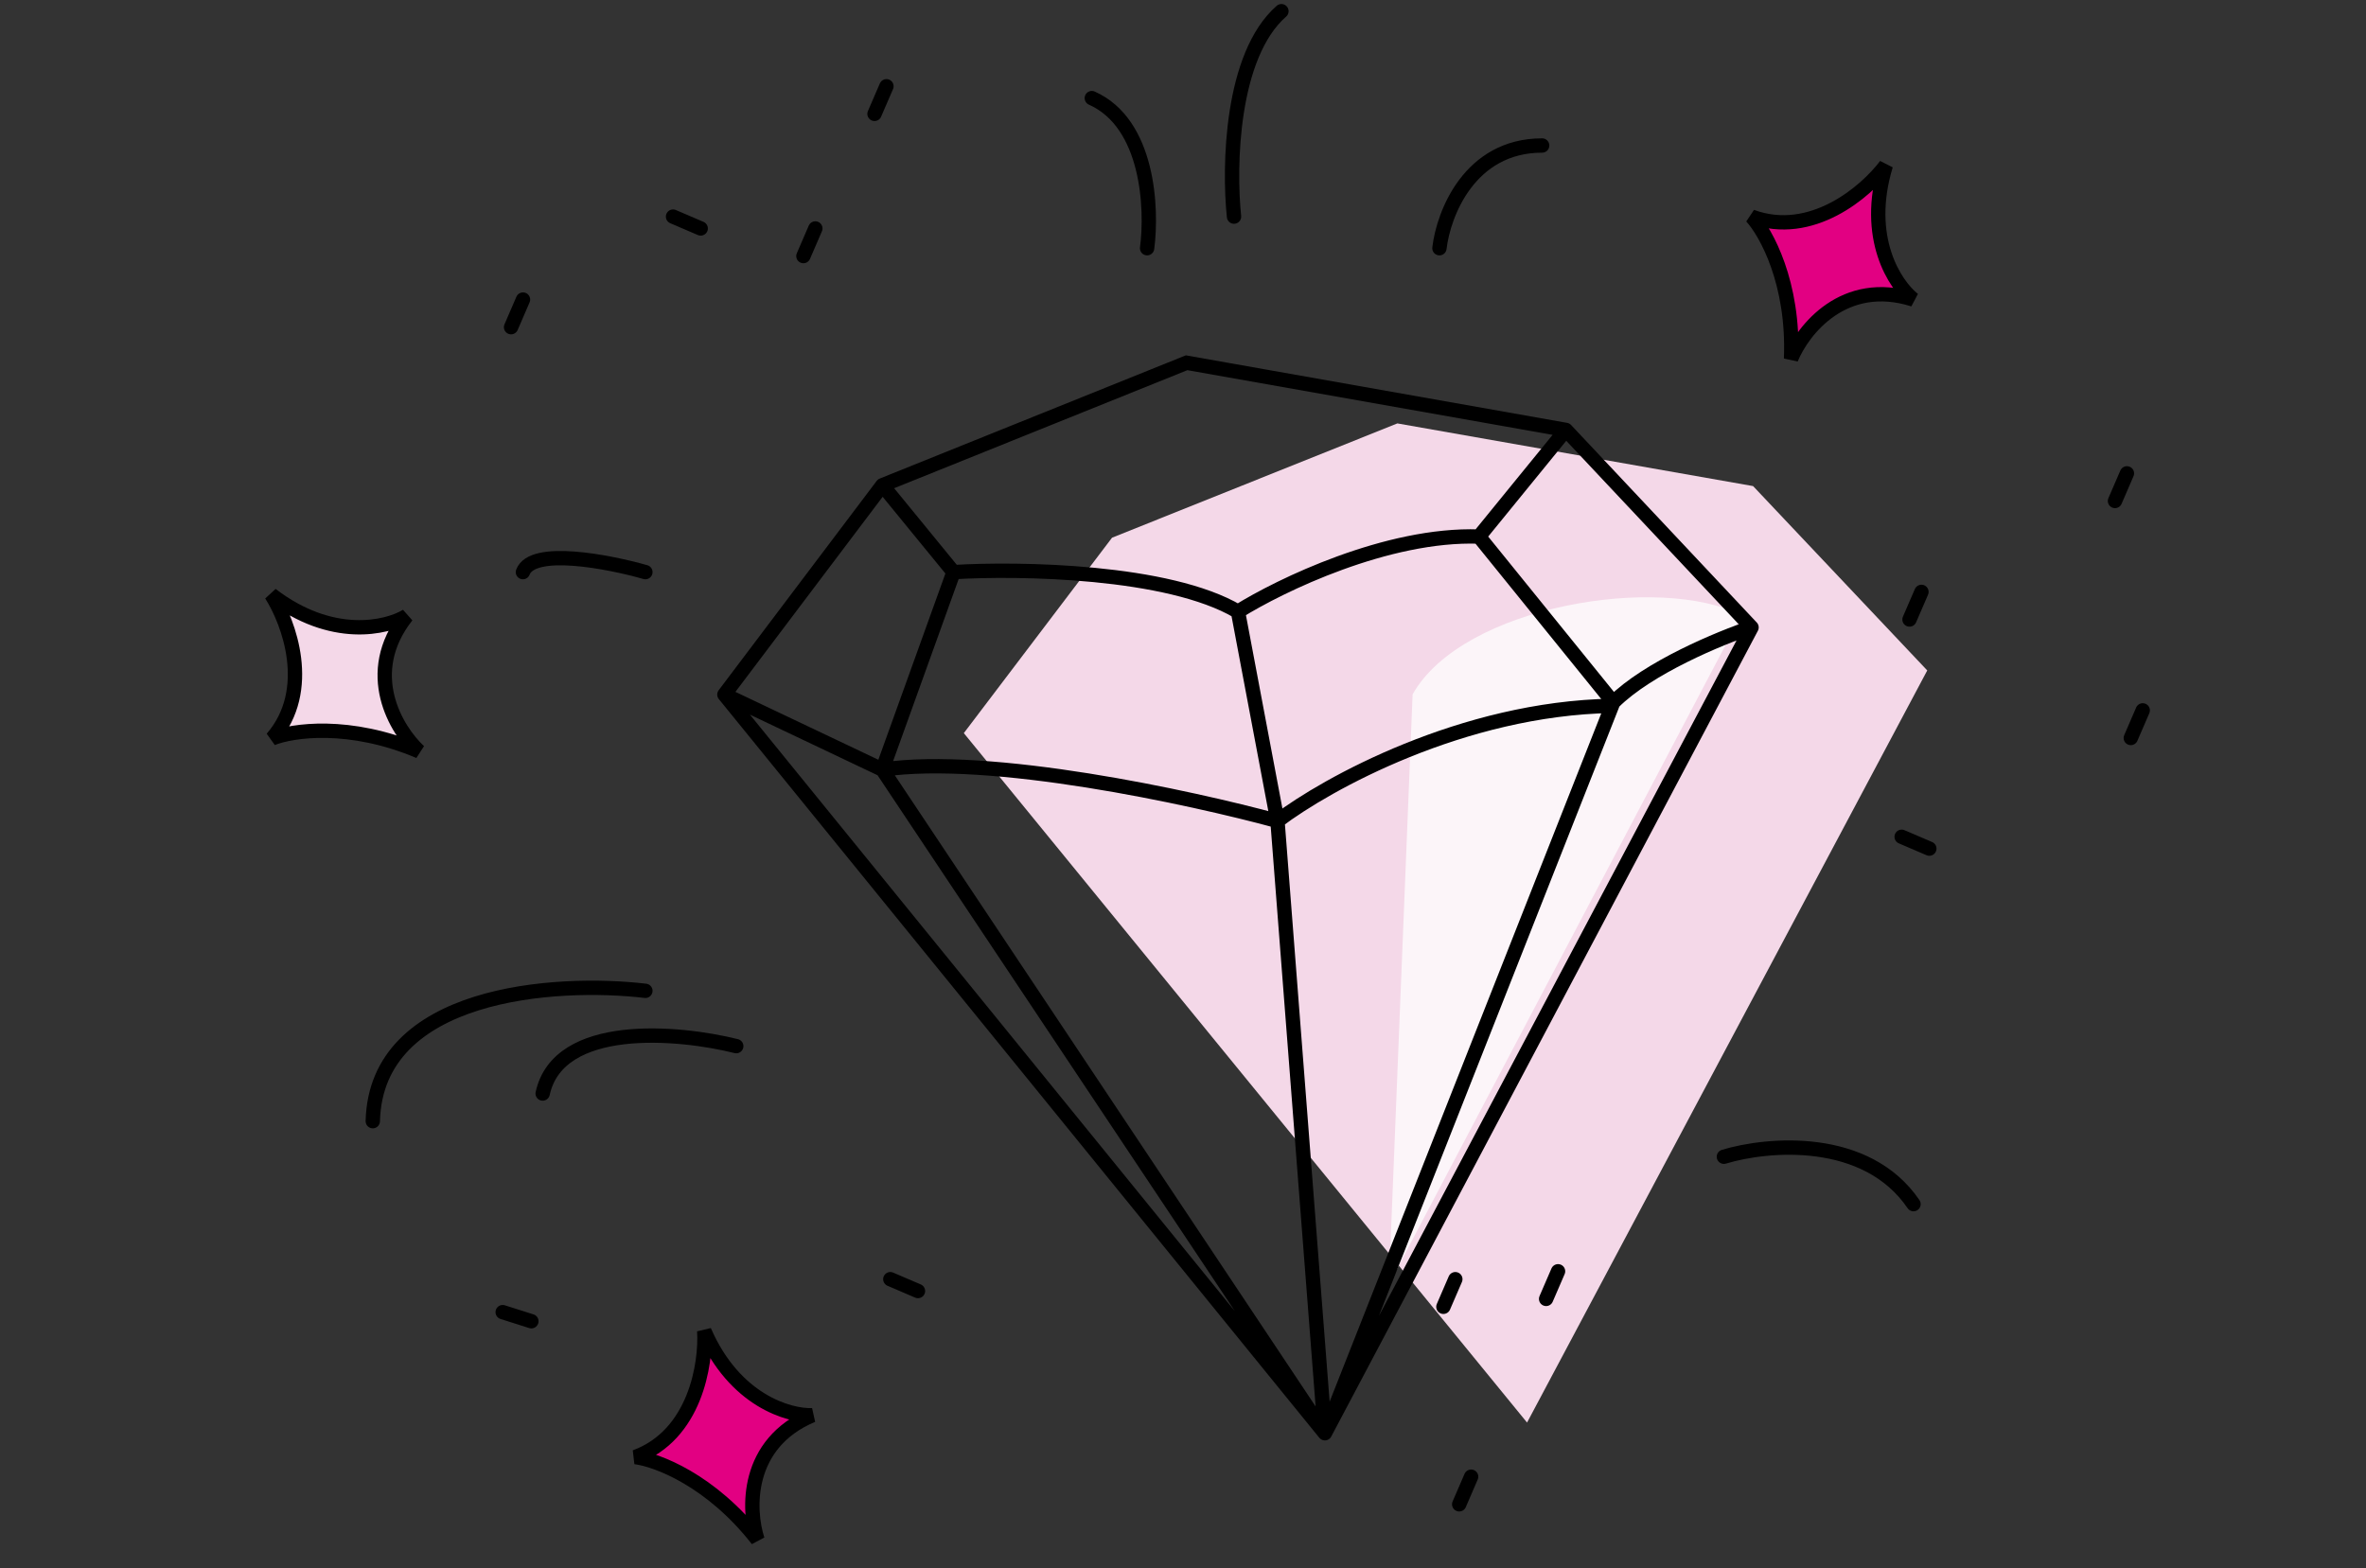 <?xml version="1.0" encoding="UTF-8"?> <svg xmlns="http://www.w3.org/2000/svg" width="528" height="350" viewBox="0 0 528 350" fill="none"><rect x="0" y="0" width="528" height="350" fill="#333333" stroke="none"/> <path d="M430.087 149.633L340.78 317.5L215.087 163.622L248.164 120.009L311.837 94.5L391.222 108.489L430.087 149.633Z" fill="#F4D8E8"></path> <path d="M315.241 154.966L309.947 286.668L388.585 137.305C370.675 128.112 326.462 135.065 315.241 154.966Z" fill="#FCF5F9"></path> <path d="M295.662 319.881L390.877 140.032M295.662 319.881L359.723 157.535M295.662 319.881L285.083 183.231M295.662 319.881L196.922 171.77M295.662 319.881L161.657 155.019M390.877 140.032C383.824 142.383 367.778 149.024 360.02 156.782M390.877 140.032L349.441 95.951M360.02 156.782L359.723 157.535M360.02 156.782L330.045 119.754M285.083 183.231C296.052 174.916 326.337 158.137 359.723 157.535M285.083 183.231C265.688 177.941 220.902 168.243 196.922 171.77M285.083 183.231L276.267 136.505M196.922 171.77L161.657 155.019M196.922 171.77L212.791 127.689M161.657 155.019L196.922 108.294M196.922 108.294L212.791 127.689M196.922 108.294L264.806 80.963L349.441 95.951M212.791 127.689C227.484 126.807 260.751 127.336 276.267 136.505M276.267 136.505C285.671 130.628 309.592 119.049 330.045 119.754M330.045 119.754L349.441 95.951" stroke="black" stroke-width="3.2" stroke-linecap="round"></path> <path d="M390.876 48.344C404.276 53.281 416.443 42.76 420.851 36.883C415.914 53.105 422.908 63.625 427.022 66.858C411.506 61.921 402.337 73.617 399.692 80.082C400.397 63.155 394.109 51.87 390.876 48.344Z" fill="#E20082" stroke="black" stroke-width="3.2" stroke-linecap="round"></path> <path d="M141.764 325.197C155.168 320.271 157.614 304.374 157.161 297.041C163.916 312.594 176.061 316.071 181.289 315.866C166.273 322.164 166.873 337.014 169.049 343.651C158.615 330.304 146.511 325.787 141.764 325.197Z" fill="#E20082" stroke="black" stroke-width="3.2" stroke-linecap="round"></path> <path d="M60.73 164.8C70.061 153.99 64.487 138.902 60.534 132.71C73.986 143.033 86.293 140.182 90.766 137.466C80.691 150.258 88.418 162.952 93.542 167.7C77.942 161.091 65.168 163.013 60.73 164.8Z" fill="#F4D8E8" stroke="black" stroke-width="3.2" stroke-linecap="round"></path> <path d="M321.229 55.397C322.111 47.756 327.929 32.475 344.151 32.475M275.385 48.344C274.21 37.177 274.68 12.374 285.964 2.5M255.989 55.397C257.165 46.581 256.342 27.538 243.647 21.895M144.025 221.14C124.041 218.789 83.899 221.316 83.193 250.233M164.302 233.483C151.371 230.25 124.629 227.84 121.103 244.062M144.025 127.689C135.796 125.338 118.811 122.047 116.695 127.689M384.705 258.168C394.403 255.229 416.443 253.231 427.022 268.747" stroke="black" stroke-width="3.2" stroke-linecap="round"></path> <path d="M150.196 48.344L156.367 50.989" stroke="black" stroke-width="3.2" stroke-linecap="round"></path> <path d="M424.377 186.757L430.549 189.402" stroke="black" stroke-width="3.2" stroke-linecap="round"></path> <path d="M198.685 285.498L204.856 288.143" stroke="black" stroke-width="3.2" stroke-linecap="round"></path> <path d="M428.794 132.101L426.131 138.264" stroke="black" stroke-width="3.2" stroke-linecap="round"></path> <path d="M478.175 158.545L475.512 164.709" stroke="black" stroke-width="3.2" stroke-linecap="round"></path> <path d="M474.648 105.649L471.985 111.812" stroke="black" stroke-width="3.2" stroke-linecap="round"></path> <path d="M197.821 19.251L195.158 25.414" stroke="black" stroke-width="3.2" stroke-linecap="round"></path> <path d="M116.713 66.858L114.05 73.021" stroke="black" stroke-width="3.2" stroke-linecap="round"></path> <path d="M181.952 50.989L179.289 57.152" stroke="black" stroke-width="3.2" stroke-linecap="round"></path> <path d="M324.774 285.498L322.111 291.661" stroke="black" stroke-width="3.2" stroke-linecap="round"></path> <path d="M347.696 283.734L345.033 289.898" stroke="black" stroke-width="3.2" stroke-linecap="round"></path> <path d="M328.3 329.578L325.637 335.742" stroke="black" stroke-width="3.2" stroke-linecap="round"></path> <path d="M118.581 294.884L112.181 292.854" stroke="black" stroke-width="3.2" stroke-linecap="round"></path> </svg> 
